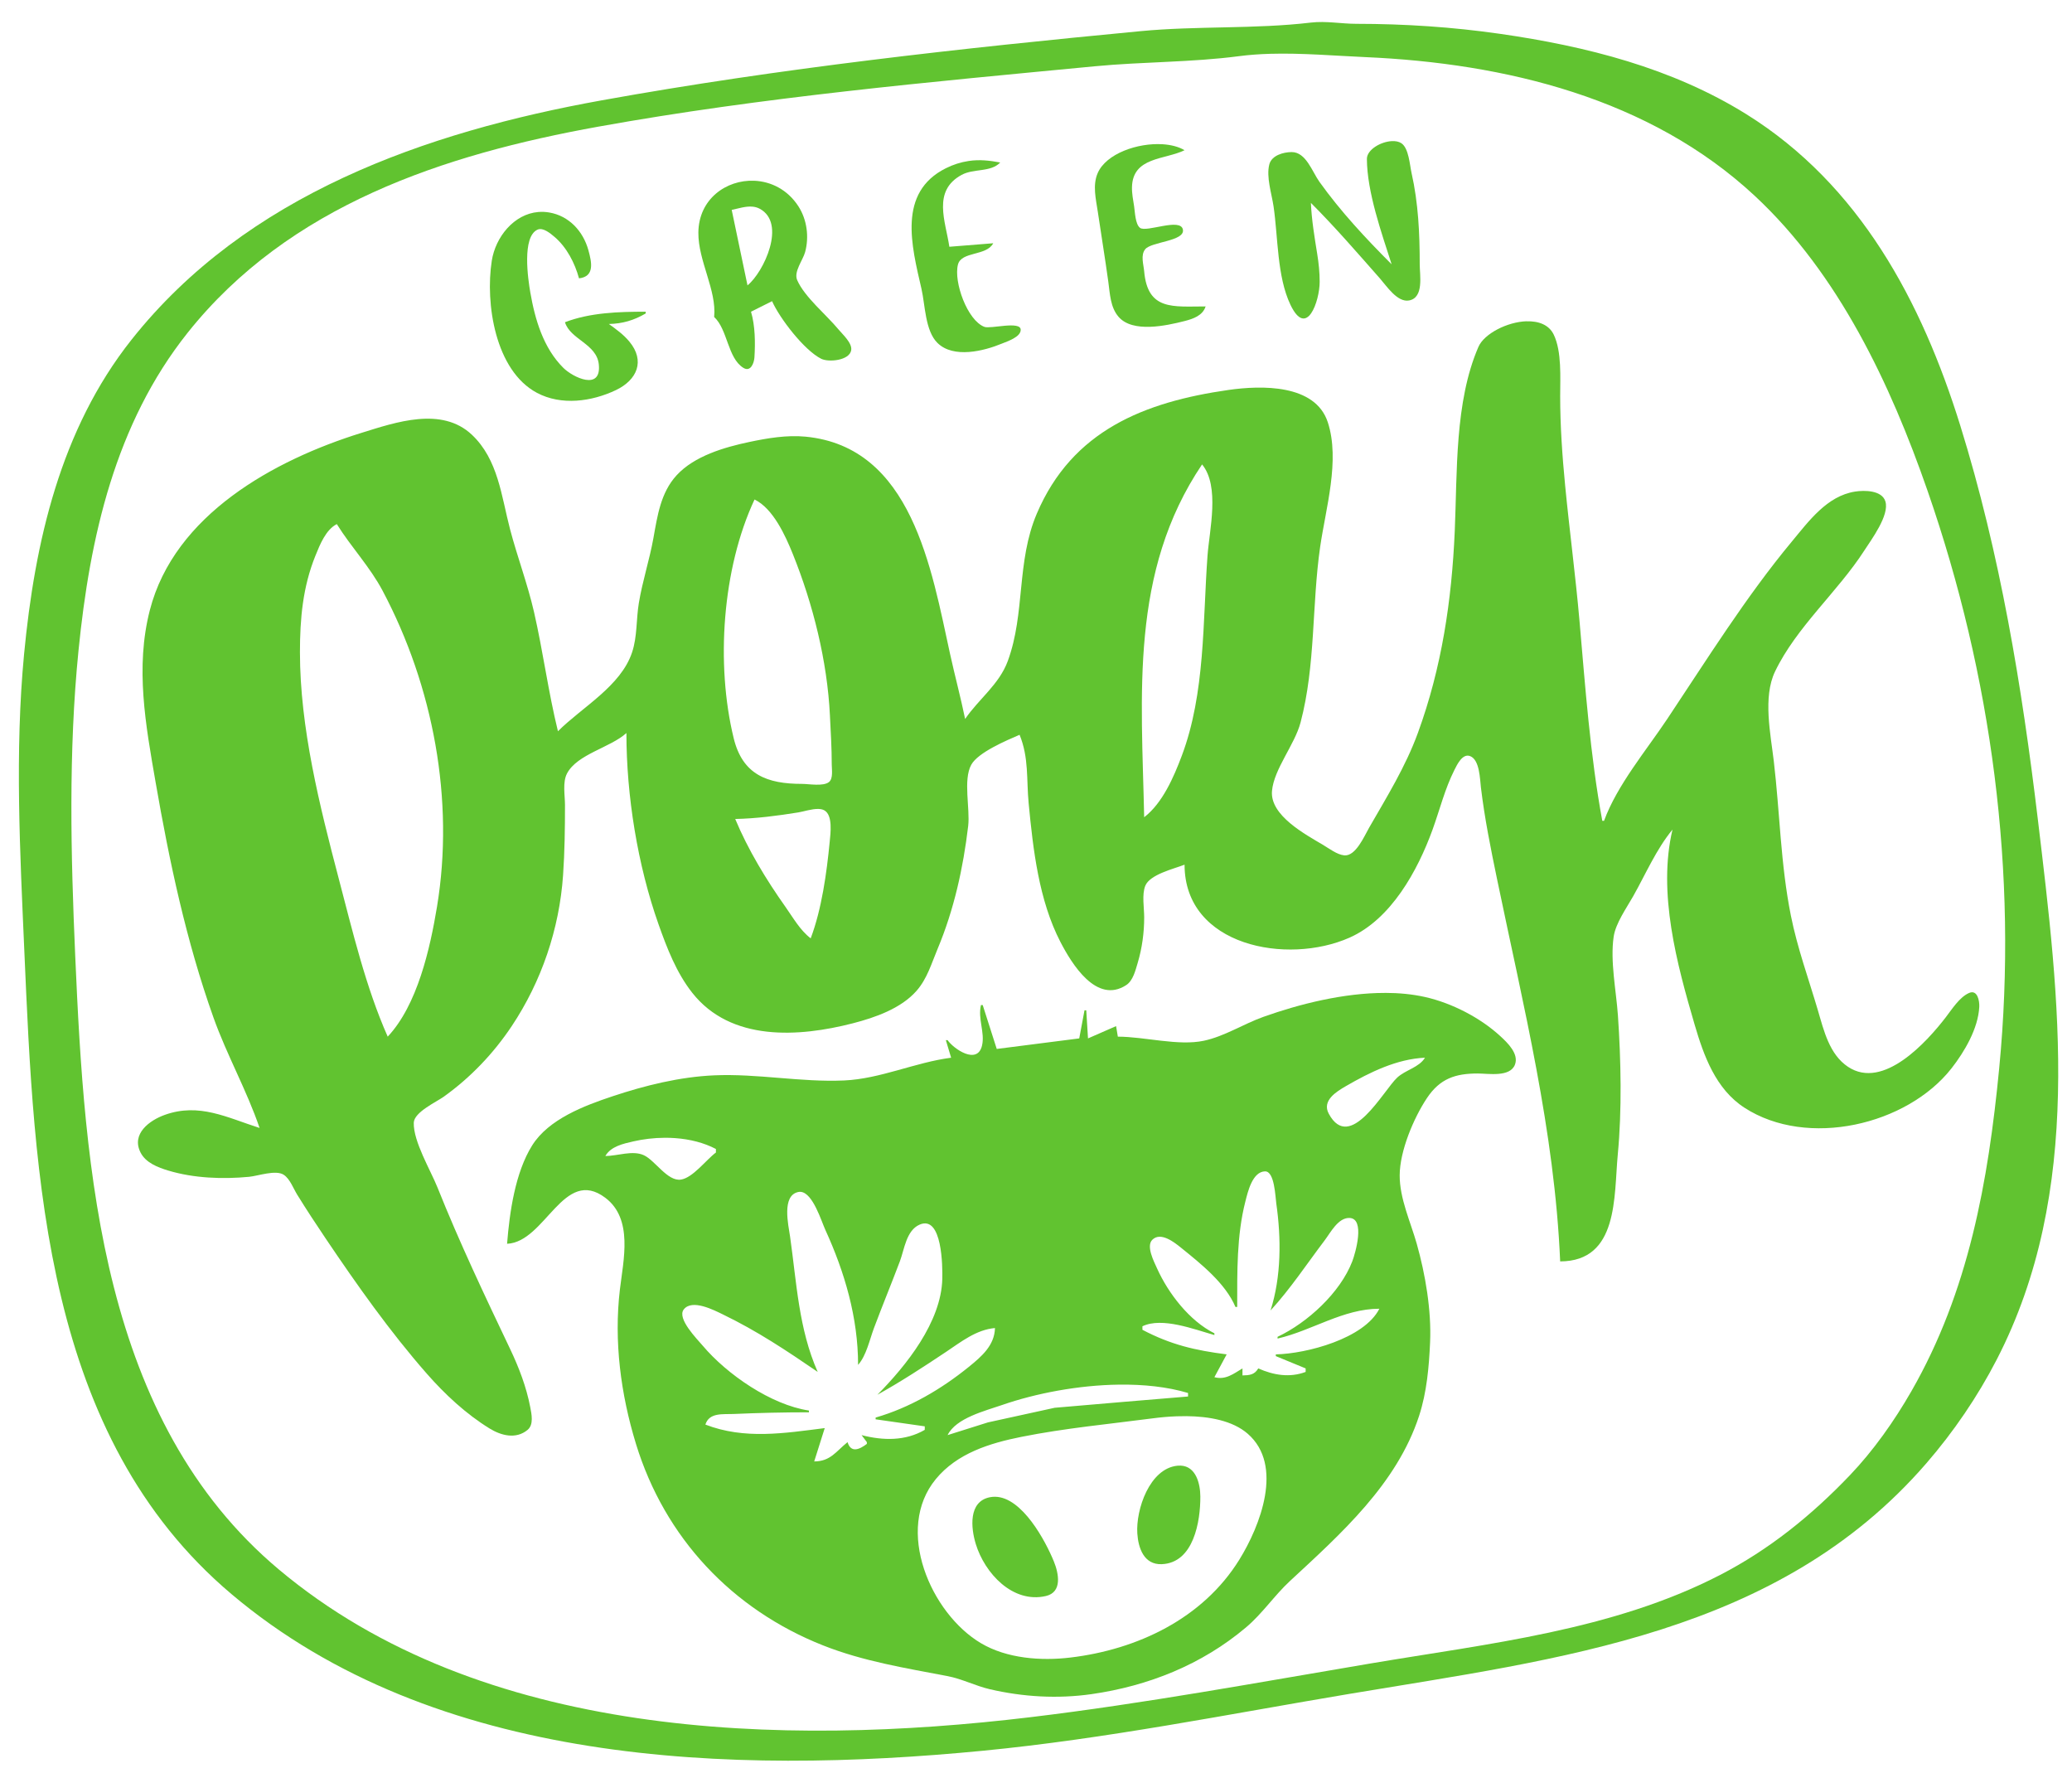 <?xml version="1.0" encoding="UTF-8" standalone="no"?>
<!-- Created with Inkscape (http://www.inkscape.org/) -->

<svg
   width="201mm"
   height="172mm"
   viewBox="0 0 201 172"
   version="1.1"
   id="svg1"
   xmlns="http://www.w3.org/2000/svg"
   xmlns:svg="http://www.w3.org/2000/svg">
  <defs
     id="defs1" />
  <g
     id="layer1">
    <path
       id="path1253048"
       style="display:inline;fill:#61c330;fill-opacity:1;stroke-width:0.17"
       d="m 134.371,96.31 c -4.001,-0.006 -8.293,1.068 -11.8,2.317 -1.94,0.691 -3.77,1.892 -5.789,2.322 -2.474,0.528 -5.753,-0.397 -8.343,-0.397 l -0.17,-1.022 -2.724,1.192 -0.17,-2.724 h -0.17 l -0.511,2.724 -8.002,1.022 -1.362,-4.257 h -0.17 c -0.317,1.329 0.392,2.656 0.109,3.906 -0.444,1.963 -2.779,0.327 -3.344,-0.501 h -0.17 l 0.511,1.703 c -3.49,0.451 -6.861,2.052 -10.386,2.207 -4.224,0.185 -8.381,-0.682 -12.599,-0.497 -3.34,0.146 -6.717,0.983 -9.875,2.036 -2.725,0.909 -6.188,2.211 -7.786,4.767 -1.647,2.635 -2.187,6.482 -2.43,9.535 3.73,-0.17 5.475,-7.513 9.528,-4.463 2.727,2.052 1.753,6.051 1.417,8.889 -0.595,5.024 0.08,10.16 1.558,14.983 2.788,9.1 9.329,16.056 18.144,19.545 3.911,1.548 7.988,2.197 12.089,2.982 1.391,0.266 2.698,0.945 4.086,1.269 3.218,0.751 6.599,0.947 9.875,0.478 5.508,-0.789 10.703,-2.86 14.983,-6.472 1.599,-1.349 2.745,-3.089 4.259,-4.494 4.944,-4.585 10.377,-9.411 12.536,-16.033 0.746,-2.289 0.96,-4.762 1.065,-7.151 0.135,-3.076 -0.458,-6.577 -1.295,-9.535 -0.606,-2.141 -1.662,-4.379 -1.655,-6.64 0.008,-2.358 1.355,-5.555 2.645,-7.492 1.262,-1.896 2.769,-2.384 4.92,-2.384 1.037,0 3.142,0.386 3.617,-0.861 0.401,-1.053 -0.733,-2.129 -1.419,-2.761 -1.95,-1.795 -4.716,-3.218 -7.306,-3.798 -1.229,-0.275 -2.53,-0.397 -3.864,-0.399 z m 3.864,6.285 c -0.584,0.955 -1.88,1.175 -2.695,1.928 -1.324,1.224 -4.567,7.348 -6.639,3.504 -0.69,-1.279 0.749,-2.147 1.672,-2.682 2.314,-1.34 4.94,-2.633 7.662,-2.75 z m -73.755,7.765 c 0.348,-0.002 0.696,0.01 1.044,0.036 1.389,0.104 2.752,0.435 3.926,1.053 v 0.341 c -0.943,0.699 -2.242,2.462 -3.405,2.628 -1.289,0.184 -2.486,-1.851 -3.575,-2.36 -1.098,-0.513 -2.571,0.07 -3.746,0.073 0.532,-0.938 1.732,-1.194 2.724,-1.421 0.955,-0.219 1.99,-0.344 3.033,-0.349 z m 58.239,3.26 c 0.924,-0.024 0.999,2.467 1.09,3.107 0.486,3.408 0.493,7.079 -0.557,10.386 1.921,-2.092 3.541,-4.546 5.256,-6.81 0.564,-0.745 1.299,-2.195 2.396,-2.165 1.559,0.042 0.576,3.433 0.278,4.208 -1.17,3.044 -4.335,5.943 -7.248,7.321 v 0.17 c 3.356,-0.776 6.367,-2.894 9.875,-2.894 -1.466,2.893 -7.051,4.365 -10.045,4.427 v 0.17 l 2.894,1.192 v 0.341 c -1.55,0.58 -3.114,0.316 -4.597,-0.341 -0.364,0.622 -0.843,0.664 -1.532,0.681 v -0.681 c -0.89,0.536 -1.652,1.143 -2.724,0.851 l 1.192,-2.213 c -3.05,-0.386 -5.419,-0.935 -8.173,-2.384 v -0.341 c 1.913,-0.92 5.037,0.304 6.981,0.851 v -0.17 c -2.422,-1.206 -4.47,-3.869 -5.565,-6.3 -0.287,-0.637 -1.08,-2.151 -0.461,-2.768 0.819,-0.815 2.154,0.254 2.791,0.769 1.905,1.54 4.302,3.436 5.278,5.744 h 0.17 c 0,-3.38 -0.056,-6.917 0.788,-10.216 0.234,-0.915 0.675,-2.904 1.913,-2.937 z m -45.028,1.988 c 1.169,0.123 1.983,2.833 2.368,3.673 1.889,4.126 3.182,8.548 3.182,13.11 0.81,-0.918 1.114,-2.435 1.541,-3.575 0.81,-2.167 1.697,-4.305 2.512,-6.47 0.44,-1.167 0.62,-2.994 1.912,-3.559 2.211,-0.966 2.233,4.106 2.204,5.262 -0.104,4.189 -3.498,8.414 -6.297,11.237 2.267,-1.257 4.483,-2.705 6.64,-4.143 1.475,-0.983 2.944,-2.168 4.767,-2.327 -0.041,1.692 -1.31,2.773 -2.554,3.779 -2.67,2.159 -5.707,3.943 -9.024,4.904 v 0.17 l 4.767,0.681 v 0.341 c -1.887,1.097 -4.054,1.048 -6.129,0.511 l 0.511,0.681 v 0.17 c -0.716,0.545 -1.543,0.912 -1.873,-0.17 -1.139,0.919 -1.65,1.859 -3.235,1.873 l 1.022,-3.235 c -3.922,0.496 -7.768,1.127 -11.578,-0.341 0.375,-1.191 1.699,-0.983 2.724,-1.028 2.442,-0.107 4.869,-0.164 7.321,-0.164 v -0.17 c -3.683,-0.552 -7.964,-3.518 -10.311,-6.3 -0.525,-0.623 -2.515,-2.617 -1.836,-3.502 0.807,-1.051 2.936,0.061 3.804,0.481 3.331,1.612 6.155,3.496 9.194,5.574 -1.849,-4.171 -2.047,-8.683 -2.678,-13.11 -0.16,-1.12 -0.849,-4.014 0.805,-4.343 0.081,-0.016 0.161,-0.019 0.239,-0.011 z m 30.86,18.697 c 2.375,-0.03 4.685,0.209 6.699,0.81 v 0.341 l -6.129,0.511 -6.81,0.583 -6.47,1.417 -3.916,1.234 c 0.811,-1.659 3.637,-2.349 5.278,-2.918 3.251,-1.128 7.39,-1.928 11.349,-1.978 z m 6.52,3.057 c 2.192,0.02 4.489,0.421 5.966,1.705 3.525,3.066 1.204,8.963 -0.817,12.223 -3.539,5.707 -9.886,8.71 -16.377,9.486 -2.855,0.342 -6.168,0.101 -8.683,-1.391 -4.864,-2.884 -8.414,-11.033 -4.371,-15.927 2.064,-2.499 5.221,-3.473 8.287,-4.086 4.238,-0.847 8.498,-1.24 12.77,-1.8 0.697,-0.091 1.479,-0.166 2.296,-0.196 0.306,-0.011 0.617,-0.016 0.93,-0.013 z m -0.533,4.797 c -0.098,-0.004 -0.201,-0.002 -0.309,0.009 -2.716,0.262 -4.051,4.27 -3.901,6.568 0.093,1.432 0.651,3.05 2.368,2.984 3.107,-0.12 3.757,-4.16 3.746,-6.559 -0.006,-1.265 -0.429,-2.935 -1.904,-3.001 z m -17.998,3.022 c -0.175,-0.003 -0.351,0.013 -0.529,0.049 -2.091,0.426 -1.822,3 -1.355,4.527 0.868,2.842 3.585,5.796 6.803,5.052 1.612,-0.373 1.246,-2.191 0.775,-3.349 -0.807,-1.983 -3.071,-6.233 -5.693,-6.279 z" />
    <path
       id="path1253043"
       style="fill:#61c330;fill-opacity:1;stroke-width:0.17"
       d="m 148.099,31.16 c -1.898,0.059 -4.127,1.217 -4.677,2.48 -2.321,5.336 -2.05,12.182 -2.3,17.877 -0.294,6.721 -1.256,13.225 -3.578,19.58 -1.196,3.272 -3.004,6.189 -4.733,9.194 -0.456,0.792 -1.294,2.785 -2.409,2.676 -0.694,-0.068 -1.46,-0.659 -2.043,-1.007 -1.693,-1.01 -5.181,-2.853 -4.966,-5.244 0.192,-2.13 2.202,-4.478 2.772,-6.64 1.47,-5.571 1.084,-11.37 1.899,-17.026 0.537,-3.727 1.949,-8.396 0.744,-12.089 -1.217,-3.728 -6.461,-3.592 -9.644,-3.136 -8.146,1.166 -15.149,3.931 -18.584,11.99 -1.996,4.683 -1.11,9.66 -2.817,14.302 -0.839,2.28 -2.808,3.672 -4.138,5.619 -0.435,-2.109 -0.998,-4.196 -1.46,-6.3 -1.809,-8.235 -3.698,-20.096 -14.034,-21.083 -1.798,-0.172 -3.693,0.146 -5.448,0.518 -2.413,0.511 -5.325,1.355 -7.046,3.229 -1.55,1.688 -1.862,3.932 -2.252,6.1 -0.383,2.124 -1.062,4.168 -1.414,6.3 -0.26,1.574 -0.145,3.237 -0.652,4.767 -1.091,3.294 -4.853,5.321 -7.194,7.662 -0.938,-3.809 -1.445,-7.746 -2.324,-11.578 -0.624,-2.719 -1.61,-5.312 -2.318,-8.002 -0.842,-3.199 -1.15,-6.772 -3.703,-9.178 -2.93,-2.762 -7.368,-1.225 -10.724,-0.182 -8.467,2.631 -18.138,7.941 -20.52,17.192 -1.433,5.565 -0.407,11.14 0.557,16.686 1.343,7.732 2.971,15.405 5.609,22.815 1.298,3.648 3.239,7.084 4.479,10.726 -3.176,-1.016 -5.863,-2.46 -9.194,-1.27 -1.477,0.528 -3.274,1.836 -2.353,3.653 0.506,0.998 1.688,1.448 2.694,1.751 2.469,0.744 5.269,0.849 7.832,0.605 0.877,-0.084 2.595,-0.707 3.369,-0.194 0.599,0.397 0.932,1.33 1.3,1.925 0.891,1.439 1.82,2.853 2.766,4.257 3.035,4.503 6.225,9.023 9.81,13.11 1.763,2.009 3.799,3.903 6.081,5.31 1.108,0.683 2.553,1.082 3.692,0.14 0.615,-0.509 0.388,-1.535 0.258,-2.214 -0.373,-1.948 -1.094,-3.834 -1.944,-5.619 -2.468,-5.186 -4.911,-10.326 -7.045,-15.664 -0.678,-1.695 -2.355,-4.471 -2.308,-6.293 0.027,-1.029 2.175,-2.003 2.92,-2.537 2.584,-1.852 4.814,-4.186 6.58,-6.834 2.894,-4.339 4.624,-9.435 4.983,-14.642 0.157,-2.274 0.186,-4.528 0.186,-6.81 0,-0.934 -0.252,-2.208 0.199,-3.062 0.994,-1.882 4.211,-2.505 5.76,-3.919 0,6.091 1.085,12.814 3.117,18.558 0.819,2.313 1.736,4.694 3.271,6.64 3.742,4.748 10.331,4.308 15.576,2.958 2.153,-0.554 4.682,-1.436 6.186,-3.157 1.03,-1.178 1.443,-2.647 2.035,-4.057 1.589,-3.788 2.486,-7.853 2.968,-11.918 0.2,-1.689 -0.507,-4.469 0.297,-5.943 0.655,-1.201 3.447,-2.374 4.69,-2.91 0.912,2.235 0.657,4.304 0.88,6.64 0.429,4.487 0.988,9.406 3.08,13.451 1.099,2.124 3.506,6.071 6.388,4.186 0.661,-0.432 0.893,-1.429 1.107,-2.143 0.428,-1.426 0.633,-2.942 0.633,-4.427 3.6e-4,-0.904 -0.236,-2.205 0.103,-3.055 0.44,-1.106 2.784,-1.653 3.813,-2.052 0.005,7.909 9.963,9.758 16.005,7.076 4.039,-1.792 6.61,-6.503 8.054,-10.481 0.702,-1.935 1.187,-3.942 2.121,-5.789 0.257,-0.508 0.786,-1.641 1.537,-1.332 0.917,0.377 0.934,2.22 1.032,3.035 0.358,2.986 0.949,5.911 1.558,8.854 2.559,12.357 5.586,24.444 6.13,37.117 5.684,-0.016 5.202,-6.31 5.59,-10.386 0.409,-4.296 0.309,-9.144 0.014,-13.451 -0.165,-2.406 -0.767,-5.272 -0.414,-7.662 0.193,-1.304 1.248,-2.781 1.889,-3.916 1.21,-2.141 2.245,-4.57 3.818,-6.47 -1.456,6.116 0.429,13.053 2.141,18.899 0.891,3.043 2.049,6.272 4.839,8.079 6.108,3.956 15.772,1.687 20.088,-3.823 1.261,-1.61 2.584,-3.861 2.691,-5.959 0.029,-0.574 -0.171,-1.709 -0.993,-1.347 -0.933,0.41 -1.663,1.588 -2.266,2.369 -1.801,2.337 -6.036,7.08 -9.475,4.792 -1.809,-1.203 -2.344,-3.519 -2.919,-5.473 -0.905,-3.076 -1.991,-6.034 -2.623,-9.194 -1.004,-5.019 -1.064,-9.956 -1.657,-14.983 -0.309,-2.619 -1.073,-6.199 0.117,-8.683 2.069,-4.318 6.08,-7.733 8.666,-11.748 0.679,-1.054 2.454,-3.423 2.043,-4.76 -0.336,-1.096 -2.047,-1.096 -2.946,-0.954 -2.722,0.427 -4.486,2.869 -6.143,4.863 -4.429,5.327 -8.233,11.434 -12.075,17.196 -2.04,3.059 -4.862,6.412 -6.129,9.875 h -0.17 c -1.171,-6.307 -1.653,-13.016 -2.213,-19.41 -0.383,-4.375 -0.968,-8.74 -1.391,-13.11 -0.278,-2.874 -0.482,-5.795 -0.482,-8.683 0,-1.776 0.164,-4.314 -0.622,-5.951 -0.466,-0.971 -1.485,-1.331 -2.624,-1.296 z m -31.487,13.887 c 1.744,2.128 0.708,6.37 0.526,8.854 -0.468,6.387 -0.208,13.326 -2.497,19.41 -0.773,2.054 -1.865,4.592 -3.648,5.959 -0.245,-11.887 -1.425,-23.774 5.619,-34.223 z m -43.417,3.405 c 1.797,0.856 2.998,3.51 3.711,5.278 1.967,4.875 3.347,10.398 3.603,15.664 0.078,1.596 0.177,3.164 0.177,4.767 -3.2e-5,0.477 0.156,1.358 -0.273,1.698 -0.553,0.438 -1.952,0.175 -2.621,0.175 -3.373,0 -5.755,-0.889 -6.618,-4.427 -1.751,-7.172 -1.114,-16.454 2.021,-23.156 z m -40.522,2.384 c 1.387,2.228 3.205,4.131 4.446,6.47 4.903,9.248 6.987,20.297 5.273,30.647 -0.668,4.036 -1.894,9.526 -4.781,12.599 C 35.48,95.747 34.195,90.302 32.862,85.229 31.012,78.181 29.097,70.585 29.097,63.265 c 0,-3.243 0.272,-6.325 1.502,-9.364 0.435,-1.074 1.006,-2.519 2.073,-3.065 z m 46.727,27.63 c 0.213,0.006 0.407,0.045 0.566,0.134 0.844,0.471 0.598,2.252 0.521,3.053 -0.292,3.017 -0.772,6.524 -1.844,9.364 -1.036,-0.795 -1.708,-2.008 -2.456,-3.065 -1.862,-2.632 -3.624,-5.531 -4.865,-8.513 2.028,-0.042 4.125,-0.314 6.129,-0.639 0.508,-0.082 1.31,-0.354 1.949,-0.335 z" />
    <path
       id="path1253041"
       style="fill:#61c330;fill-opacity:1;stroke-width:0.17"
       d="m 52.222,20.563 c -2.376,0.198 -4.158,2.439 -4.516,4.733 -0.645,4.133 0.329,10.645 4.376,12.805 2.369,1.264 5.314,0.856 7.662,-0.26 2.061,-0.98 2.866,-2.835 1.306,-4.712 -0.564,-0.679 -1.275,-1.192 -1.987,-1.703 1.326,-0.027 2.432,-0.355 3.575,-1.022 v -0.17 c -2.597,0 -5.392,0.082 -7.832,1.022 0.517,1.68 3.073,2.088 3.283,4.086 0.273,2.605 -2.507,1.27 -3.446,0.334 -1.938,-1.931 -2.742,-4.682 -3.199,-7.315 -0.216,-1.245 -0.836,-5.404 0.706,-6.088 0.535,-0.237 1.261,0.381 1.633,0.696 1.192,1.009 1.979,2.543 2.386,4.03 1.539,-0.173 1.232,-1.559 0.912,-2.724 -0.507,-1.846 -1.882,-3.342 -3.807,-3.666 -0.361,-0.061 -0.713,-0.074 -1.052,-0.046 z" />
    <path
       id="path1253039"
       style="fill:#61c330;fill-opacity:1;stroke-width:0.17"
       d="m 73.161,17.532 c -2.7,-0.112 -5.391,1.77 -5.414,5.041 -0.019,2.745 1.788,5.569 1.532,8.173 1.321,1.228 1.301,3.975 2.827,4.93 0.717,0.448 1.047,-0.474 1.081,-1.014 0.089,-1.42 0.072,-3.061 -0.333,-4.427 l 2.043,-1.022 c 0.744,1.67 3.115,4.761 4.767,5.588 0.715,0.358 2.75,0.176 2.91,-0.839 0.11,-0.694 -0.853,-1.545 -1.25,-2.026 -1.166,-1.412 -3.268,-3.115 -3.991,-4.767 -0.356,-0.813 0.558,-1.931 0.772,-2.724 0.397,-1.466 0.18,-3.139 -0.649,-4.427 -1.053,-1.634 -2.676,-2.42 -4.296,-2.487 z m -0.129,2.516 c 0.226,0.024 0.447,0.084 0.657,0.195 2.636,1.397 0.405,6.159 -1.176,7.437 l -1.532,-7.321 c 0.646,-0.133 1.372,-0.383 2.051,-0.311 z" />
    <path
       id="path1253038"
       style="fill:#61c330;fill-opacity:1;stroke-width:0.17"
       d="m 95.504,15.556 c -0.503,-0.032 -1.008,-0.021 -1.537,0.059 -0.777,0.116 -1.51,0.353 -2.213,0.704 -4.7,2.35 -3.326,7.517 -2.363,11.702 0.359,1.564 0.353,4.063 1.548,5.24 1.557,1.533 4.509,0.79 6.263,0.062 0.513,-0.213 1.827,-0.629 1.814,-1.341 -0.016,-0.879 -2.928,-0.057 -3.517,-0.276 -1.656,-0.617 -3.005,-4.365 -2.57,-6.046 0.336,-1.299 2.768,-0.809 3.422,-2.066 l -4.257,0.341 c -0.363,-2.464 -1.675,-5.416 1.192,-6.973 1.176,-0.639 2.802,-0.226 3.745,-1.2 -0.523,-0.097 -1.024,-0.174 -1.528,-0.206 z" />
    <path
       id="path1253037"
       style="fill:#61c330;fill-opacity:1;stroke-width:0.17"
       d="m 112.793,13.992 c -2.43,-0.157 -5.486,0.908 -6.306,2.792 -0.517,1.187 -0.174,2.526 0.007,3.745 0.336,2.271 0.709,4.537 1.022,6.81 0.159,1.151 0.191,2.459 0.991,3.388 1.368,1.589 4.632,0.865 6.403,0.415 0.848,-0.215 1.767,-0.536 2.043,-1.419 -3.151,0 -5.623,0.43 -5.959,-3.405 -0.058,-0.667 -0.367,-1.568 0.103,-2.146 0.594,-0.731 3.842,-0.77 3.656,-1.889 -0.201,-1.211 -3.559,0.299 -4.168,-0.185 -0.457,-0.363 -0.483,-1.54 -0.566,-2.079 -0.095,-0.613 -0.224,-1.251 -0.208,-1.873 0.076,-2.943 3.182,-2.637 5.099,-3.575 -0.565,-0.339 -1.306,-0.526 -2.116,-0.579 z" />
    <path
       id="path1253036"
       style="fill:#61c330;fill-opacity:1;stroke-width:0.17"
       d="m 135.014,13.688 c -1.08,0.056 -2.421,0.834 -2.415,1.734 0.022,3.237 1.42,7.15 2.4,10.215 -2.51,-2.51 -4.937,-5.111 -7.005,-8.002 -0.705,-0.986 -1.303,-2.892 -2.7,-2.884 -0.799,0.005 -1.929,0.318 -2.159,1.189 -0.32,1.21 0.232,2.867 0.41,4.079 0.44,2.986 0.331,6.797 1.634,9.535 1.585,3.33 2.839,-0.375 2.839,-2.213 -6e-5,-0.932 -0.092,-1.805 -0.24,-2.724 -0.261,-1.625 -0.541,-3.294 -0.611,-4.938 2.337,2.337 4.504,4.844 6.689,7.321 0.653,0.74 1.706,2.365 2.843,2.143 1.447,-0.282 1.025,-2.435 1.025,-3.505 0,-2.972 -0.134,-5.942 -0.792,-8.854 -0.176,-0.779 -0.267,-2.406 -0.984,-2.889 -0.243,-0.164 -0.574,-0.225 -0.934,-0.206 z" />
    <path
       id="path1253034"
       style="fill:#61c330;fill-opacity:1;stroke-width:0.17"
       d="m 129.381,2.185 c -0.737,-0.052 -1.474,-0.082 -2.214,0.005 -5.44,0.642 -11.043,0.31 -16.515,0.831 -17.469,1.664 -34.984,3.591 -52.27,6.709 -17.116,3.088 -34.473,9.152 -45.629,23.228 -6.903,8.71 -9.383,19.667 -10.416,30.477 -0.909,9.515 -0.395,19.241 0.022,28.774 0.965,22.033 1.925,47.066 20.097,62.414 19.729,16.661 48.481,17.558 72.872,15.196 11.958,-1.158 23.747,-3.534 35.585,-5.519 20.363,-3.415 41.598,-5.768 55.968,-22.375 2.64,-3.05 4.964,-6.46 6.815,-10.045 8.435,-16.342 6.086,-34.901 3.986,-52.44 -1.542,-12.883 -3.657,-25.727 -7.513,-38.139 -3.746,-12.058 -9.763,-23.378 -20.776,-30.234 -7.201,-4.483 -15.523,-6.582 -23.837,-7.78 -4.625,-0.666 -9.292,-0.975 -13.961,-0.976 -0.74,-5e-5 -1.476,-0.074 -2.213,-0.126 z m -6.167,3.034 c 3.074,-0.088 6.253,0.19 9.231,0.321 13.564,0.594 27.602,3.975 37.798,13.473 8.116,7.56 13.157,18.257 16.744,28.589 6.229,17.94 8.782,37.091 6.951,56.016 -1.062,10.972 -2.958,21.64 -8.52,31.328 -1.659,2.89 -3.683,5.762 -5.988,8.173 -3.71,3.88 -7.807,7.192 -12.593,9.661 -10.423,5.376 -22.486,6.647 -33.882,8.571 -10.994,1.856 -21.955,3.887 -33.031,5.216 C 75.824,169.457 46.648,168.676 27.054,152.237 9.823,137.78 8.211,113.605 7.297,92.72 c -0.431,-9.852 -0.664,-19.797 0.319,-29.625 1.098,-10.978 3.558,-21.989 10.585,-30.817 9.839,-12.359 24.851,-17.29 39.84,-19.993 15.914,-2.869 32.105,-4.322 48.184,-5.858 4.624,-0.442 9.37,-0.375 13.961,-0.978 0.99,-0.13 2.003,-0.2 3.027,-0.23 z" />
  </g>
</svg>
